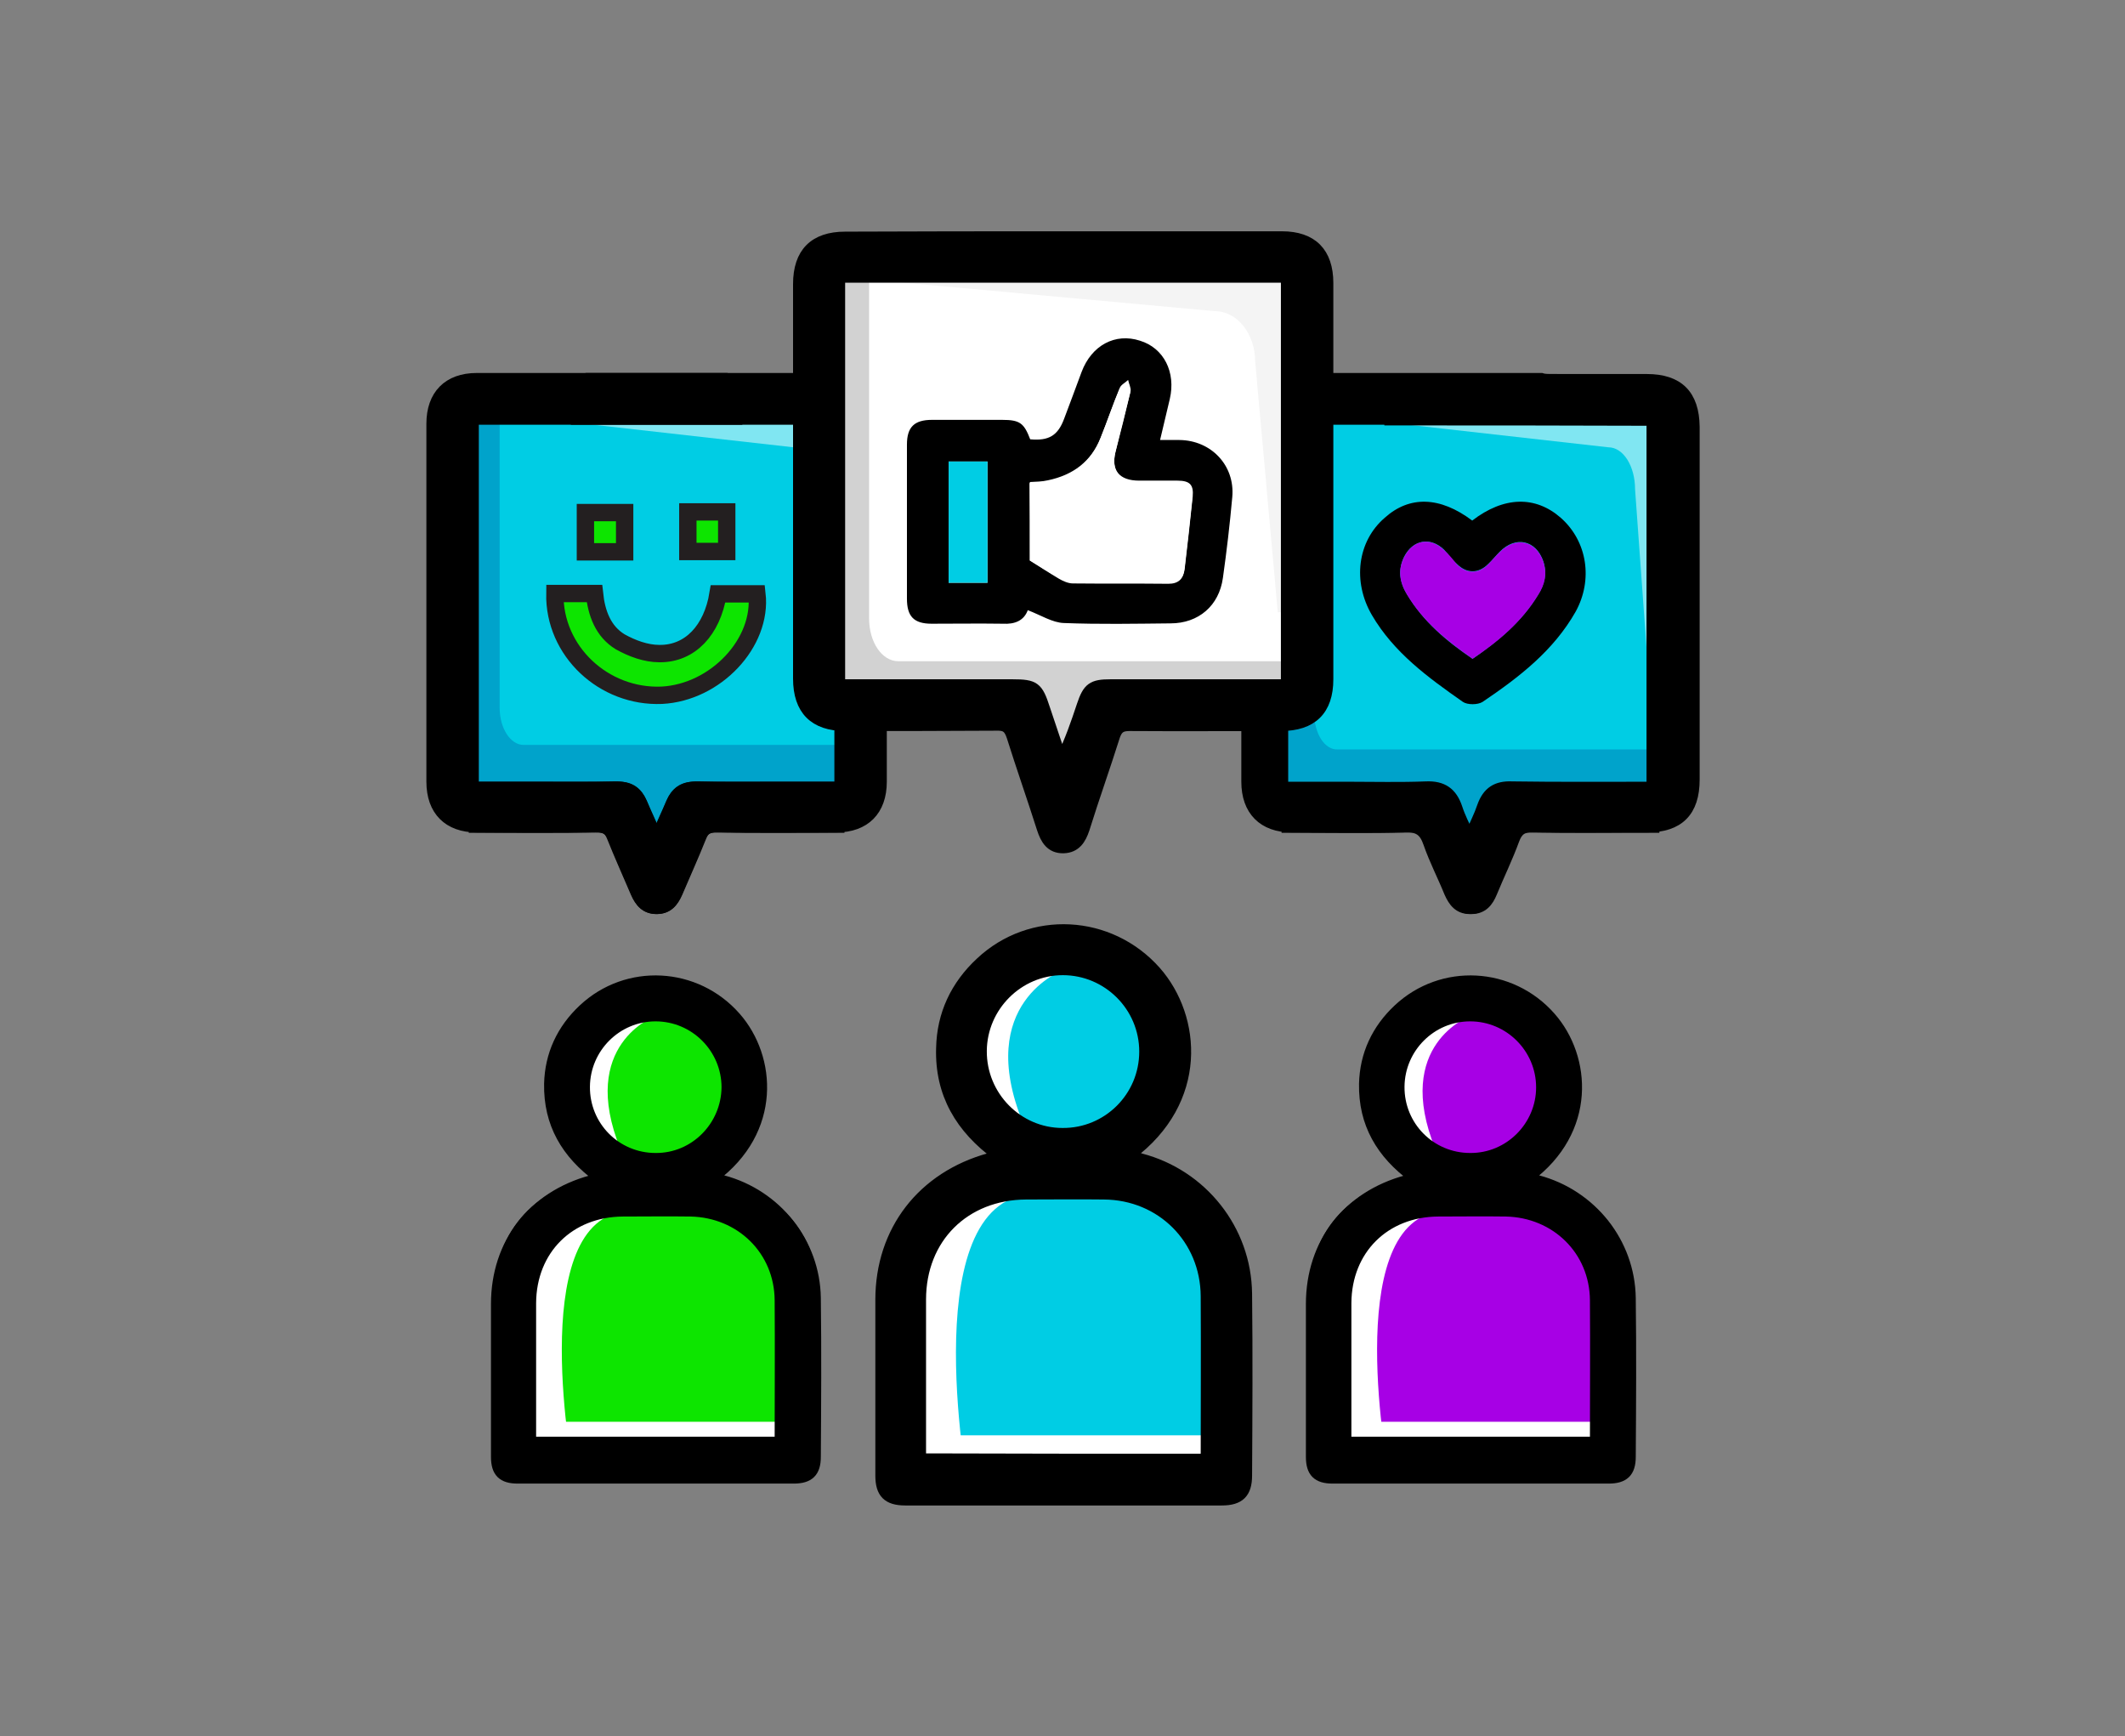 <?xml version="1.0" encoding="UTF-8"?>
<!-- Generator: Adobe Illustrator 27.3.1, SVG Export Plug-In . SVG Version: 6.00 Build 0)  -->
<svg xmlns="http://www.w3.org/2000/svg" xmlns:xlink="http://www.w3.org/1999/xlink" version="1.1" id="Layer_1" x="0px" y="0px" viewBox="0 0 612 500" style="enable-background:new 0 0 612 500;" xml:space="preserve">
<rect x="0" y="0" width="612" height="500" fill="#808080" stroke="none"/>
<style type="text/css">
	.st0{fill:#00CDE4;}
	.st1{fill:#00A3CB;}
	.st2{opacity:0.5;fill:#FFFFFF;enable-background:new    ;}
	.st3{stroke:#000000;stroke-width:3;stroke-miterlimit:10;}
	.st4{fill:#A700E5;}
	.st5{fill:#FFFFFF;}
	.st6{fill:#D2D2D2;}
	.st7{fill:#F4F4F4;}
	.st8{fill:#0DE500;stroke:#231F20;stroke-width:5;stroke-miterlimit:10;}
	.st9{fill:#0DE500;}
</style>
<rect x="368.1" y="118.6" class="st0" width="108" height="115.4"></rect>
<path class="st1" d="M378.5,205.4v-83.6h-8.7v107.9h106.8v-13.9h-91.3C381.5,216,378.5,211.2,378.5,205.4z"></path>
<path class="st2" d="M476.6,120.8h-77.3v0.8l63.9,7.2c4.3,0,7.7,5.4,7.7,12.1l4.3,59.5h1.5L476.6,120.8z"></path>
<path class="st3" d="M447,109.2c0,4.2,0,7.7,0,11.6c-25.3,0-50.6,0-75.9,0c0,35.4,0,70.4,0,105.8c6.3,0,12.5,0,18.7,0  c7.3,0,14.6,0.1,22-0.1c4.2-0.1,6.6,1.6,8.1,5.4c1,2.7,2.3,5.4,3.8,8.9c1.7-3.7,3-6.8,4.4-9.8c1.2-2.9,3.3-4.4,6.4-4.4  c13.4,0,26.9,0,40.3,0c0.5,0,0.9,0.1,1.6,0.2c0,3.7,0,7.3,0,11.5c-1.2,0-2.6,0-3.8,0c-10.4,0-20.7,0.1-31.2-0.1  c-2.9-0.1-4.3,0.9-5.3,3.6c-1.9,5.2-4.3,10.1-6.4,15.2c-1.1,2.7-2.7,4.7-5.9,4.7c-3.2,0-4.8-1.9-6-4.6c-2.3-5.4-4.7-10.7-6.9-16.2  c-0.8-2-1.9-2.7-4.1-2.7c-11.6,0.1-23.2,0.1-34.8,0c-8.2,0-13-4.8-13-13.1c0-34.4,0-68.7,0-103.1c0-8.2,4.7-13.1,13-13.1  c24,0,47.9,0,71.9,0C444.7,109.2,445.7,109.2,447,109.2z"></path>
<polygon class="st1" points="371,120.8 371,226.6 412.3,226.6 424.3,240.8 435.3,226.6 476.2,226.6 472.1,218.3 378.3,218.3   378.3,120.8 "></polygon>
<path class="st3" d="M400.2,121c0-4.3,0-7.9,0-11.8c1.4,0,2.6,0,3.7,0c23.4,0,47,0,70.4,0c9.1,0,13.6,4.5,13.7,13.7  c0,33.9,0,67.7,0,101.6c0,9.2-4.5,13.7-13.6,13.7c-11.4,0-22.8,0.1-34.1,0c-2.1,0-3.3,0.7-4.1,2.7c-2.1,5.4-4.6,10.8-6.9,16.2  c-1.1,2.7-2.8,4.6-6,4.6c-3.2,0-4.7-2-5.9-4.7c-1.9-4.7-4.3-9.3-6-14.2c-1.2-3.5-2.9-4.8-6.9-4.6c-10,0.3-20,0.1-30.1,0.1  c-1.2,0-2.4,0-3.8,0c0-3.9,0-7.7,0-11.7c6,0,11.8,0,17.7,0c7.4,0,14.9,0.2,22.4-0.1c4.8-0.2,7.5,1.7,9,6.2c0.8,2.5,2,4.8,3.5,8.1  c1.5-3.4,2.8-5.9,3.7-8.6c1.5-4.2,4.1-5.9,8.6-5.7c13.3,0.2,26.7,0.1,40.2,0.1c0-35.1,0-70.2,0-105.5C450.9,121,425.7,121,400.2,121  z"></path>
<path d="M424,149.9c9.1-7,18.2-7.2,25.5-0.8c7.7,6.8,9.3,17.9,4.3,27c-6.4,11.3-16.3,18.9-26.8,26c-1.4,0.9-4.4,0.9-5.7,0  c-10-7-19.9-14.2-26.2-25c-5.6-9.6-4.2-21.2,3.7-28C405.9,142.7,414.7,142.9,424,149.9z M424.1,189.7c7.4-5.1,14.2-10.7,18.9-18.5  c1.8-2.9,2.6-6,1.5-9.5c-2.1-6.2-8-7.5-12.6-2.8c-1.1,1.1-2.1,2.4-3.3,3.5c-2.8,2.8-6.2,2.8-9,0c-1.4-1.2-2.5-2.8-3.7-4.1  c-3.9-3.8-9-2.9-11.5,2c-1.8,3.7-1.4,7.2,0.8,10.8C409.9,179,416.6,184.6,424.1,189.7z"></path>
<path class="st4" d="M424.1,189.7c-7.5-5.2-14.2-10.7-18.9-18.5c-2.1-3.5-2.7-7.1-0.8-10.8c2.5-5,7.5-5.9,11.5-2  c1.4,1.2,2.5,2.7,3.7,4.1c2.8,2.8,6.2,2.8,9,0c1.1-1.1,2.1-2.4,3.3-3.5c4.6-4.7,10.5-3.4,12.6,2.8c1.1,3.4,0.5,6.4-1.5,9.5  C438.3,179,431.7,184.6,424.1,189.7z"></path>
<rect x="133.4" y="118.6" class="st0" width="108" height="115.4"></rect>
<path class="st1" d="M143.9,203.8v-85.3h-8.8v110.2h108.5v-14.2h-92.8C147,214.5,143.9,209.7,143.9,203.8z"></path>
<polygon class="st1" points="136.2,120.8 136.2,226.6 177.6,226.6 189.6,240.8 200.5,226.6 241.4,226.6 237.4,218.3 143.6,218.3   143.6,120.8 "></polygon>
<path class="st2" d="M241.9,120.8h-77.3v0.8l63.9,7.2c4.3,0,7.7,5.4,7.7,12.1l4.3,59.5h1.5V120.8z"></path>
<path class="st3" d="M165.9,109.2c0,4.2,0,7.7,0,11.6c25.3,0,50.6,0,75.9,0c0,35.4,0,70.4,0,105.8c-6.3,0-12.5,0-18.7,0  c-7.3,0-14.6,0.1-22-0.1c-4.2-0.1-6.6,1.6-8.1,5.4c-1,2.7-2.3,5.4-3.8,8.9c-1.7-3.7-3-6.8-4.4-9.8c-1.2-2.9-3.3-4.4-6.4-4.4  c-13.4,0-26.9,0-40.3,0c-0.5,0-0.9,0.1-1.6,0.2c0,3.7,0,7.3,0,11.5c1.2,0,2.6,0,3.8,0c10.4,0,20.7,0.1,31.2-0.1  c2.9-0.1,4.3,0.9,5.3,3.6c1.9,5.2,4.3,10.1,6.4,15.2c1.1,2.7,2.7,4.7,5.9,4.7c3.2,0,4.8-1.9,6-4.6c2.3-5.4,4.7-10.7,6.9-16.2  c0.8-2,1.9-2.7,4.1-2.7c11.6,0.1,23.2,0.1,34.8,0c8.2,0,13-4.8,13-13.1c0-34.4,0-68.7,0-103.1c0-8.2-4.7-13.1-13-13.1  c-24,0-47.9,0-71.9,0C168,109.2,167,109.2,165.9,109.2z"></path>
<path class="st5" d="M241.9,79.9c43,0,85.7,0,128.6,0c0,39.1,0,77.9,0,117.2c-1.6,0-3,0-4.4,0c-15.4,0-30.7,0-46.2,0  c-5.2,0-6.5,0.9-8.2,6c-1.7,5.1-3.4,10.1-5.9,15.2c-1.6-4.7-3.2-9.6-4.8-14.3c-2-6.2-3-6.9-9.3-6.9c-16.4,0-33,0-49.7,0  C241.9,158.1,241.9,119.2,241.9,79.9z M294,175.7c3.7,1.5,7,3.6,10.4,3.7c10.2,0.5,20.5,0.2,30.7,0.1c8.1,0,14-5.2,15.1-13.1  c1-7.8,1.9-15.5,2.7-23.3c0.8-9-6.1-16.3-15.2-16.4c-1.8,0-3.6,0-5.6,0c1-4.3,1.9-8,2.8-11.8c1.8-7.7-1.8-14.6-8.6-16.8  c-7.1-2.3-13.9,1.4-16.8,9c-1.7,4.4-3.3,8.9-5,13.4c-1.9,5-4.5,6.5-9.8,6c-1.9-4.7-3-5.6-8.1-5.6c-6.8,0-13.4,0-20.2,0  c-5.1,0-7.2,2.1-7.2,7.1c0,14.8,0,29.6,0,44.4c0,5.1,2,7.1,7.1,7.2c6.9,0,13.7-0.1,20.5,0C290.3,179.7,292.9,178.8,294,175.7z"></path>
<rect x="239.9" y="78.1" class="st5" width="130.9" height="118.8"></rect>
<path class="st6" d="M250.3,178.1V79.9h-10.7v126.8h131.4v-16.3H258.7C254,190.4,250.3,184.9,250.3,178.1z"></path>
<path class="st7" d="M370.2,79.9H253.7v0.9l96.2,8.8c6.4,0,11.6,6.5,11.6,14.6l6.5,72.1h2.1L370.2,79.9z"></path>
<polygon class="st6" points="237.7,76 237.7,204.2 287.7,204.2 302.3,221.4 315.5,204.2 365.1,204.2 360.3,194.2 246.5,194.2   246.5,76 "></polygon>
<path class="st3" d="M306.1,68.1c21.1,0,42,0,63.1,0c8.7,0,13.3,4.6,13.3,13.4c0,38.1,0,76,0,114.1c0,8.9-4.6,13.4-13.6,13.4  c-14.5,0-29.1,0.1-43.6,0c-2.4,0-3.4,0.7-4.2,2.9c-2.8,8.9-6,17.8-8.8,26.8c-1,3-2.5,5.4-6,5.5c-3.7,0.1-5.2-2.5-6.2-5.6  c-2.8-8.8-5.9-17.6-8.7-26.5c-0.8-2.4-1.7-3.3-4.4-3.2c-14.5,0.1-29.1,0.1-43.6,0.1c-8.9,0-13.5-4.6-13.5-13.6  c0-37.8,0-75.8,0-113.6c0-9,4.6-13.6,13.5-13.6C264.3,68.1,285.2,68.1,306.1,68.1z M241.9,79.9c0,39.2,0,78.2,0,117.2  c16.8,0,33.2,0,49.7,0c6.4,0,7.3,0.7,9.3,6.9c1.6,4.7,3.2,9.6,4.8,14.3c2.5-5.1,4.2-10.1,5.9-15.2c1.7-5.1,3-6,8.2-6  c15.4,0,30.7,0,46.2,0c1.5,0,2.8,0,4.4,0c0-39.3,0-78.2,0-117.2C327.6,79.9,284.9,79.9,241.9,79.9z"></path>
<path d="M170.9,338.5c-18.9-16-14-37.3-3.7-47.3c12.1-11.7,31.3-11.7,43.3,0c10,9.8,15.4,31-3.6,47.2c2.4,0.8,4.7,1.4,6.9,2.3  c13.7,6.2,21.5,16.8,22,31.9c0.5,15.5,0.1,31.1,0.1,46.5c0,4.7-2.1,7-7,7c-26.7,0-53.3,0-80,0c-4.7,0-7-2.1-7-7  c0-14.3,0-28.6,0-42.9C141.9,356.3,151.4,343.8,170.9,338.5z M223.9,414.2c0-14.8,0.6-29.3-0.2-43.7c-0.7-11.9-11-20.5-23.2-20.6  c-7.8-0.1-15.7-0.1-23.4,0c-13.2,0.1-23.3,10.4-23.4,23.7c-0.1,7.3,0,14.6,0,22c0,6.2,0,12.4,0,18.8  C177.1,414.2,200.3,414.2,223.9,414.2z M207.9,313.1c0-10.5-8.7-19-19.1-19c-10.4,0.1-18.8,8.6-18.9,18.9  c-0.1,10.5,8.6,19.1,19,19.1C199.3,332.2,208,323.5,207.9,313.1z"></path>
<path d="M441.5,338.5c19.5,5.4,29.1,17.9,29.1,37.7c0,14.1,0,28.2,0,42.1c0,5.7-1.9,7.8-7.7,7.8c-26.1,0-52.3,0-78.5,0  c-5.7,0-7.8-1.9-7.8-7.7c0-14.2,0-28.4,0-42.6c0-19.6,9.7-32.1,29.2-37.4c-9.3-7.7-14.2-17.1-12.7-29.2c1-8.2,4.8-15.1,11.4-20.3  c12.8-10.2,31.5-8.6,42.3,3.7C455.7,302.9,459.8,323,441.5,338.5z M388.4,414.1c23.7,0,46.9,0,70.3,0c0-14.4,0.3-28.6-0.1-42.7  c-0.5-11.9-10.7-21.3-22.8-21.5c-8.2-0.1-16.3-0.1-24.6,0c-11.9,0.2-22.2,9.3-22.8,21.2C388,385.3,388.4,399.6,388.4,414.1z   M423.3,332.2c10.5,0.1,19.3-8.4,19.3-18.9c0.1-10.4-8.3-19-18.7-19.1c-10.5-0.2-19.4,8.3-19.5,18.7  C404.4,323.3,412.9,332.1,423.3,332.2z"></path>
<path class="st3" d="M212.3,109.2c0,4.2,0,7.7,0,11.6c-25.3,0-50.6,0-75.9,0c0,35.4,0,70.4,0,105.8c6.3,0,12.5,0,18.7,0  c7.3,0,14.6,0.1,22-0.1c4.2-0.1,6.6,1.6,8.1,5.4c1,2.7,2.3,5.4,3.8,8.9c1.7-3.7,3-6.8,4.4-9.8c1.2-2.9,3.3-4.4,6.4-4.4  c13.4,0,26.9,0,40.3,0c0.5,0,0.9,0.1,1.6,0.2c0,3.7,0,7.3,0,11.5c-1.2,0-2.6,0-3.8,0c-10.4,0-20.7,0.1-31.2-0.1  c-2.9-0.1-4.3,0.9-5.3,3.6c-1.9,5.2-4.3,10.1-6.4,15.2c-1.1,2.7-2.7,4.7-5.9,4.7c-3.2,0-4.8-1.9-6-4.6c-2.3-5.4-4.7-10.7-6.9-16.2  c-0.8-2-1.9-2.7-4.1-2.7c-11.6,0.1-23.2,0.1-34.8,0c-8.2,0-13-4.8-13-13.1c0-34.4,0-68.7,0-103.1c0-8.2,4.7-13.1,13-13.1  c24,0,47.9,0,71.9,0C210,109.2,211,109.2,212.3,109.2z"></path>
<path class="st8" d="M159.8,170.9c3.9,0,7.5,0,11.4,0c0.6,5.7,2.5,10.9,7.4,13.9c3.4,1.9,7.4,3.4,11.3,3.4  c8.9,0.1,15.2-6.8,16.9-17.2c3.7,0,7.4,0,11.2,0c1.6,14.1-11.9,28.4-27.4,29.2C173.9,200.9,159.5,187.5,159.8,170.9z"></path>
<path class="st8" d="M179.9,147.6c0,3.9,0,7.5,0,11.3c-3.7,0-7.4,0-11.3,0c0-3.6,0-7.3,0-11.3C172.3,147.6,176,147.6,179.9,147.6z"></path>
<path class="st8" d="M198.1,147.4c3.8,0,7.3,0,11.2,0c0,3.7,0,7.4,0,11.4c-3.6,0-7.3,0-11.2,0C198.1,154.9,198.1,151.2,198.1,147.4z  "></path>
<path class="st5" d="M223.9,414.2c-23.5,0-46.7,0-70.3,0c0-6.4,0-12.6,0-18.8c0-7.3-0.1-14.6,0-22c0.1-13.3,10.2-23.4,23.4-23.7  c7.8-0.1,15.7-0.1,23.4,0c12.1,0.1,22.5,8.7,23.2,20.6C224.5,384.9,223.9,399.5,223.9,414.2z"></path>
<path class="st5" d="M207.9,313.1c0,10.5-8.6,19.1-19.1,19.1c-10.5,0-19-8.7-19-19.1c0-10.4,8.6-18.9,18.9-18.9  C199.2,294,207.9,302.6,207.9,313.1z"></path>
<path class="st5" d="M388.4,414.1c0-14.5-0.5-28.8,0.1-43c0.5-11.8,10.8-20.9,22.8-21.2c8.2-0.1,16.3-0.1,24.6,0  c12.1,0.2,22.4,9.6,22.8,21.5c0.5,14.2,0.1,28.3,0.1,42.7C435.3,414.1,412.1,414.1,388.4,414.1z"></path>
<path class="st5" d="M423.3,332.2c-10.5-0.1-18.9-8.9-18.8-19.4c0.1-10.5,8.9-18.9,19.5-18.7c10.4,0.2,18.7,8.8,18.7,19.1  C442.6,323.8,433.8,332.3,423.3,332.2z"></path>
<path d="M296,175.7c-1.1,3-3.7,4.1-7.2,3.9c-6.9-0.1-13.6,0-20.5,0c-5.1,0-7.1-2.1-7.1-7.2c0-14.8,0-29.6,0-44.4  c0-5,2.1-7.1,7.2-7.1c6.8,0,13.4,0,20.2,0c5.1,0,6.3,0.9,8.1,5.6c5.4,0.5,8-1.1,9.8-6c1.7-4.4,3.3-8.9,5-13.4  c2.9-7.7,9.7-11.3,16.8-9c6.9,2.1,10.4,9.1,8.6,16.8c-0.9,3.8-1.8,7.5-2.8,11.8c2.1,0,3.8,0,5.6,0c9.1,0.1,16,7.3,15.2,16.4  c-0.7,7.8-1.6,15.5-2.7,23.3c-1.1,8-7,13.1-15.1,13.1c-10.2,0.1-20.5,0.3-30.7-0.1C303.1,179.3,299.7,177.1,296,175.7z M296.6,161.4  c2.9,1.8,5.6,3.6,8.3,5.2c1.2,0.7,2.7,1.4,4.1,1.4c9.1,0.1,18.4,0,27.5,0.1c2.9,0,4.3-1.4,4.6-4.1c0.8-6.9,1.6-13.9,2.3-20.7  c0.3-3.5-0.8-4.6-4.4-4.6c-3.6,0-7.3,0-11,0c-5.6-0.1-8-3-6.8-8.4c1.4-5.9,2.9-11.6,4.3-17.3c0.2-1-0.5-2.1-0.7-3.3  c-0.8,0.8-1.9,1.4-2.4,2.3c-1.9,4.7-3.6,9.6-5.5,14.3c-2.8,6.9-8,10.9-15.2,12.3c-1.7,0.3-3.4,0.3-5.2,0.5  C296.6,146.4,296.6,153.9,296.6,161.4z M284.4,167.8c0-11.6,0-23.2,0-34.9c-3.8,0-7.5,0-11.2,0c0,11.8,0,23.3,0,34.9  C277.1,167.8,280.6,167.8,284.4,167.8z"></path>
<path class="st5" d="M296.6,161.4c0-7.4,0-14.9,0-22.6c1.8-0.1,3.5-0.1,5.2-0.5c7.2-1.5,12.5-5.4,15.2-12.3  c1.9-4.7,3.5-9.6,5.5-14.3c0.3-0.9,1.6-1.5,2.4-2.3c0.2,1.1,0.9,2.3,0.7,3.3c-1.4,5.9-2.8,11.6-4.3,17.3c-1.4,5.4,1,8.4,6.8,8.4  c3.6,0,7.3,0,11,0c3.6,0,4.7,1.2,4.4,4.6c-0.7,6.9-1.5,13.9-2.3,20.7c-0.3,2.7-1.7,4.1-4.6,4.1c-9.1-0.1-18.4,0-27.5-0.1  c-1.4,0-2.8-0.7-4.1-1.4C302.2,165,299.6,163.2,296.6,161.4z"></path>
<path class="st0" d="M284.4,167.8c-3.8,0-7.3,0-11.2,0c0-11.6,0-23.1,0-34.9c3.6,0,7.3,0,11.2,0  C284.4,144.6,284.4,156.2,284.4,167.8z"></path>
<path class="st0" d="M329.6,302.8c0,13-10.6,23.5-23.5,23.4c-13,0-23.4-10.7-23.3-23.7c0.1-12.8,10.6-23.2,23.4-23.3  C319.1,279.4,329.6,289.9,329.6,302.8z"></path>
<path class="st5" d="M306.1,279.4c0,0-25.6,9.3-11.5,43.9c5.1,12.4-16.2-14.8-16.2-14.8l10.6-30.7L306.1,279.4z"></path>
<path class="st0" d="M347.3,420.1c-27.6,0-54.6,0-82.1,0c0-1.1,0-2,0-2.9c0-14.3,0-28.6,0-42.9c0.1-17.6,12.7-30.2,30.3-30.3  c7.4,0,14.9-0.1,22.4,0c16.6,0.2,29.3,12.8,29.4,29.3C347.4,388.8,347.3,404.3,347.3,420.1z"></path>
<rect x="265.1" y="413.3" class="st5" width="82.1" height="7.9"></rect>
<path class="st5" d="M263.4,430.9v-82.1c0,0,64.2-9.6,32.1-4.8c-32.1,4.8-16.3,87-16.3,87H263.4z"></path>
<path class="st3" d="M287.3,332.7c-10.7-7.8-16.6-17.8-16.2-30.9c0.2-9.7,4.1-18,11.3-24.7c14.5-13.6,37.2-12.4,50.5,2.6  c11.7,13.3,13.6,37.3-7.4,52.9c1.1,0.3,2,0.7,3,1c17.7,4.6,30.4,20.5,30.6,38.9c0.2,17.5,0.1,34.9,0,52.4c0,5-2.1,7.1-7.2,7.1  c-30.4,0-60.8,0-91.2,0c-5.1,0-7.1-2.1-7.1-7.1c0-16.9,0-33.7,0-50.6c0-20,12.1-35.5,31.4-40.8C285.6,333.2,286.3,333,287.3,332.7z   M347.3,420.1c0-15.8,0.1-31.3,0-46.9c-0.1-16.4-12.8-29.2-29.4-29.3c-7.4-0.1-14.9,0-22.4,0c-17.7,0.1-30.3,12.6-30.3,30.3  c0,14.3,0,28.6,0,42.9c0,0.9,0,1.9,0,2.9C292.6,420.1,319.7,420.1,347.3,420.1z M329.6,302.8c0-13-10.6-23.5-23.5-23.5  c-12.8,0-23.3,10.5-23.4,23.3c-0.1,13,10.4,23.7,23.3,23.7C319,326.4,329.6,315.9,329.6,302.8z"></path>
<path class="st9" d="M209.3,313.1c0,11.3-9.2,20.5-20.5,20.4c-11.3,0-20.4-9.3-20.4-20.6c0.1-11.2,9.2-20.3,20.4-20.3  C200.1,292.6,209.3,301.7,209.3,313.1z"></path>
<path class="st5" d="M188.7,292.6c0,0-22.3,8.1-10,38.3c4.4,10.8-14.1-12.8-14.1-12.8l9.2-26.8L188.7,292.6z"></path>
<path class="st9" d="M224.6,415.2c-24.1,0-47.6,0-71.6,0c0-0.9,0-1.8,0-2.6c0-12.5,0-24.9,0-37.4c0-15.3,11-26.4,26.5-26.4  c6.5,0,13-0.1,19.5,0c14.4,0.1,25.5,11.2,25.7,25.6C224.8,387.9,224.6,401.4,224.6,415.2z"></path>
<rect x="153" y="409.4" class="st5" width="71.6" height="6.9"></rect>
<path class="st5" d="M151.4,424.7v-71.6c0,0,56-8.3,28-4.2s-14.2,75.8-14.2,75.8H151.4z"></path>
<path class="st3" d="M172.4,339c-9.3-6.8-14.4-15.5-14.2-26.9c0.2-8.4,3.6-15.7,9.8-21.5c12.6-11.8,32.4-10.8,43.9,2.3  c10.2,11.6,11.8,32.6-6.4,46.1c1,0.3,1.8,0.7,2.7,0.9c15.4,4.1,26.5,17.9,26.7,33.9c0.2,15.2,0.1,30.4,0,45.7c0,4.4-1.9,6.2-6.3,6.2  c-26.5,0-53,0-79.5,0c-4.4,0-6.2-1.8-6.2-6.2c0-14.6,0-29.4,0-44c0-17.5,10.5-31,27.4-35.6C170.8,339.5,171.4,339.3,172.4,339z   M224.6,415.2c0-13.7,0.1-27.3,0-40.8c-0.1-14.4-11.3-25.3-25.7-25.6c-6.5-0.1-13,0-19.5,0c-15.4,0.1-26.4,11-26.5,26.4  c0,12.5,0,24.9,0,37.4c0,0.8,0,1.7,0,2.6C177,415.2,200.5,415.2,224.6,415.2z M209.3,313.1c0-11.3-9.2-20.5-20.5-20.5  c-11.2,0-20.3,9.1-20.4,20.3c-0.1,11.4,9,20.6,20.4,20.6C200.1,333.6,209.2,324.3,209.3,313.1z"></path>
<path class="st4" d="M443.9,313.1c0,11.3-9.2,20.5-20.5,20.4c-11.3,0-20.4-9.3-20.4-20.6c0.1-11.2,9.2-20.3,20.4-20.3  C434.8,292.6,444.1,301.7,443.9,313.1z"></path>
<path class="st5" d="M423.4,292.6c0,0-22.3,8.1-10,38.3c4.4,10.8-14.1-12.8-14.1-12.8l9.2-26.8L423.4,292.6z"></path>
<path class="st4" d="M459.4,415.2c-24.1,0-47.6,0-71.6,0c0-0.9,0-1.8,0-2.6c0-12.5,0-24.9,0-37.4c0-15.3,11-26.4,26.5-26.4  c6.5,0,13-0.1,19.5,0c14.4,0.1,25.5,11.2,25.7,25.6C459.5,387.9,459.4,401.4,459.4,415.2z"></path>
<rect x="387.7" y="409.4" class="st5" width="71.6" height="6.9"></rect>
<path class="st5" d="M386.2,424.7v-71.6c0,0,56-8.3,28-4.2c-28,4.2-14.2,75.8-14.2,75.8H386.2z"></path>
<path class="st3" d="M407.1,339c-9.3-6.8-14.4-15.5-14.2-26.9c0.2-8.4,3.6-15.7,9.8-21.5c12.6-11.8,32.4-10.8,43.9,2.3  c10.2,11.6,11.8,32.6-6.4,46.1c1,0.3,1.8,0.7,2.7,0.9c15.4,4.1,26.5,17.9,26.7,33.9c0.2,15.2,0.1,30.4,0,45.7c0,4.4-1.9,6.2-6.3,6.2  c-26.5,0-53,0-79.5,0c-4.4,0-6.2-1.8-6.2-6.2c0-14.6,0-29.4,0-44c0-17.5,10.5-31,27.4-35.6C405.5,339.5,406.1,339.3,407.1,339z   M459.4,415.2c0-13.7,0.1-27.3,0-40.8c-0.1-14.4-11.3-25.3-25.7-25.6c-6.5-0.1-13,0-19.5,0c-15.4,0.1-26.4,11-26.5,26.4  c0,12.5,0,24.9,0,37.4c0,0.8,0,1.7,0,2.6C411.7,415.2,435.3,415.2,459.4,415.2z M443.9,313.1c0-11.3-9.2-20.5-20.5-20.5  c-11.2,0-20.3,9.1-20.4,20.3c-0.1,11.4,9,20.6,20.4,20.6C434.7,333.6,443.9,324.3,443.9,313.1z"></path>
</svg>
